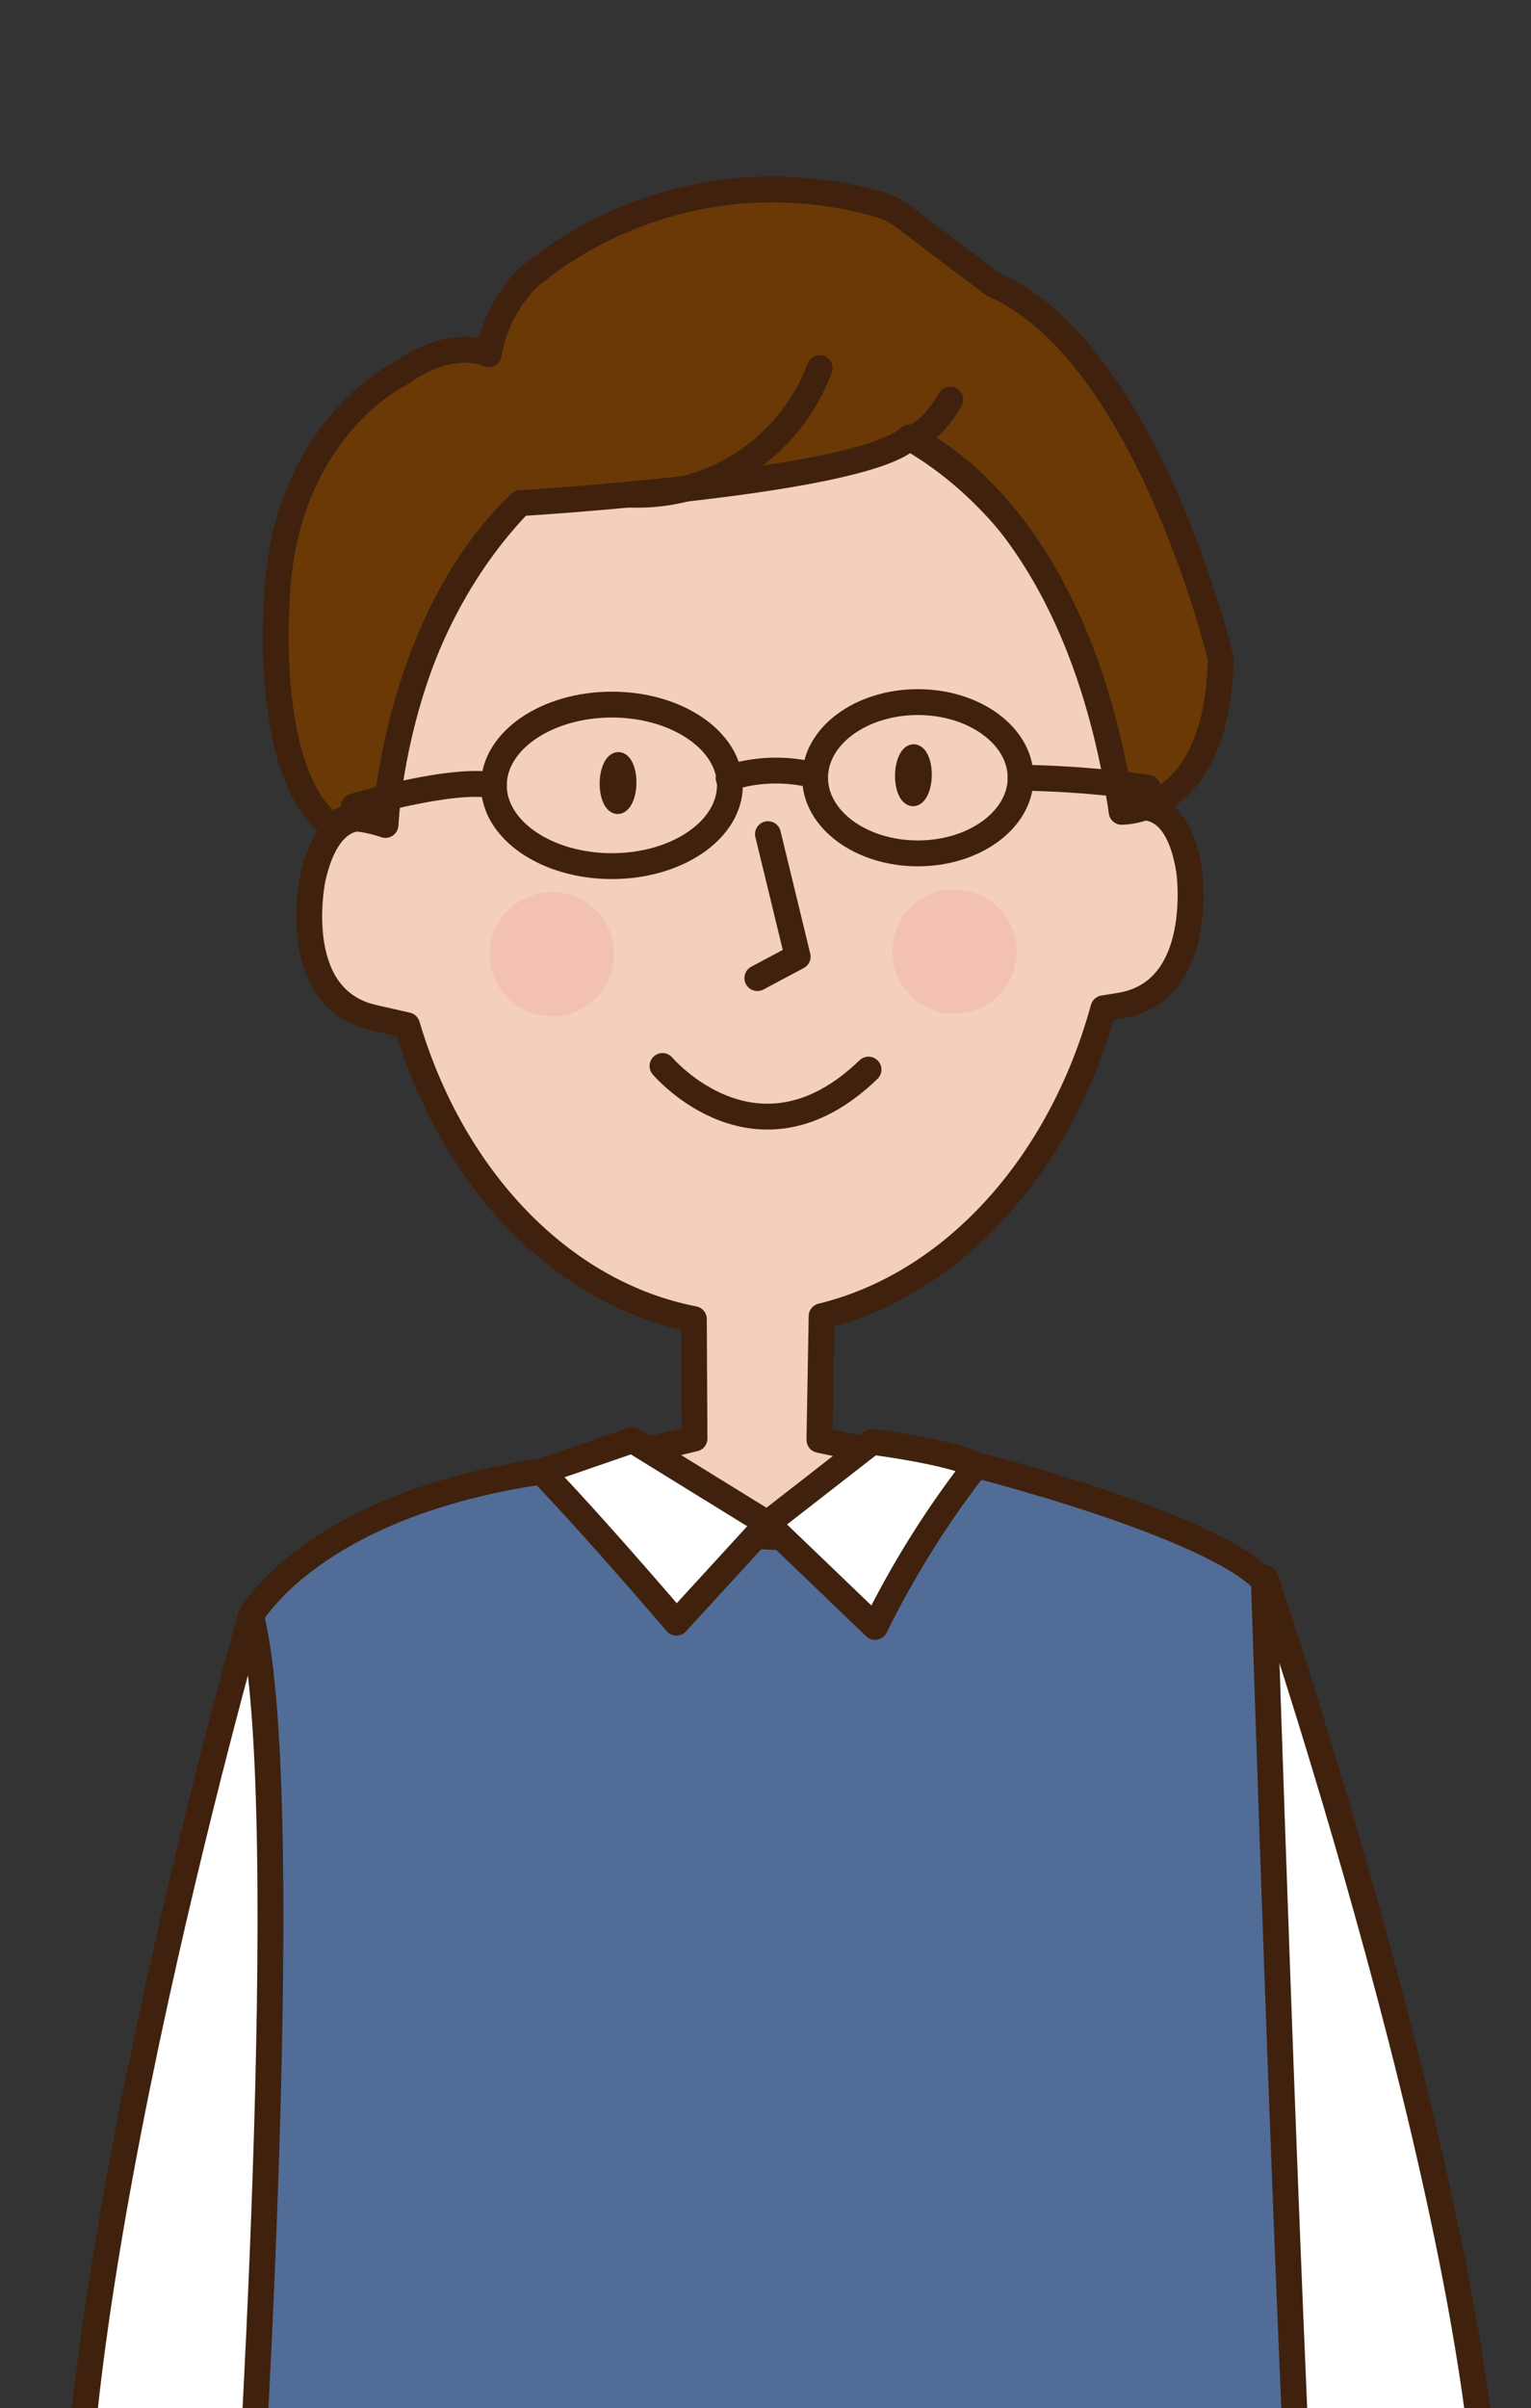 <svg xmlns="http://www.w3.org/2000/svg" xmlns:xlink="http://www.w3.org/1999/xlink" width="96.8" height="152.183" viewBox="0 0 96.8 152.183">
  <rect x="0" y="0" width="96.8" height="152.183" fill="#333333" stroke="none"/>
  <defs>
    <clipPath id="clip-path">
      <rect id="長方形_204" data-name="長方形 204" width="96.8" height="152.183" transform="translate(310.537 1353.446)" fill="none"/>
    </clipPath>
  </defs>
  <g id="img_01" transform="translate(-310.537 -1353.446)">
    <g id="グループ_300" data-name="グループ 300">
      <g id="グループ_299" data-name="グループ 299" clip-path="url(#clip-path)">
        <g id="グループ_298" data-name="グループ 298">
          <path id="パス_509" data-name="パス 509" d="M326.4,1455.561s-14.013,49.041-10.574,67.073c0,0,4.138,18.425,10.676,29.4,0,0,5.53,8.126,11.675,10.8l.277-15.846-4.713-84.1Z" fill="#fff" stroke="#3f210e" stroke-linecap="round" stroke-linejoin="round" stroke-width="1.634"/>
          <path id="パス_510" data-name="パス 510" d="M390.534,1453.164s16.429,48.285,13.888,66.466c0,0-3.218,18.607-9.2,29.9,0,0-5.121,8.39-11.125,11.366l-1.063-15.812.535-84.234Z" fill="#fff" stroke="#3f210e" stroke-linecap="round" stroke-linejoin="round" stroke-width="1.634"/>
          <path id="パス_511" data-name="パス 511" d="M379.013,1447.98l-16.666-3.542.137-7.815c8.306-2.017,15.1-9.545,17.818-19.459l1.025-.164c5.5-.882,4.395-8.537,4.395-8.537-.771-4.811-3.364-4.117-4.26-3.719-1.12-14.58-10.785-26.044-22.754-26.253-12.417-.217-22.779,11.755-23.8,27.083-.745-.425-3.47-1.584-4.6,3.379,0,0-1.6,7.567,3.836,8.8l2.131.484c2.872,9.683,9.73,16.933,18.133,18.568l.039,7.548-17.346,4.113,11.365,6,15.528.271,8.409-.965Z" fill="#f4cfbc" stroke="#3f210e" stroke-linecap="round" stroke-linejoin="round" stroke-width="1.634"/>
          <path id="パス_512" data-name="パス 512" d="M374.25,1677.312l-2.492,31.554,21.776,8.85-13.333,5.721-18.088-8.8-.824-37.586Z" fill="#f4cfbc" stroke="#3f210e" stroke-linecap="round" stroke-linejoin="round" stroke-width="1.634"/>
          <path id="パス_513" data-name="パス 513" d="M355.889,1676.991l-2.133,37.5-18.384,8.164-13.126-6.183,22.071-8.084-1.389-31.622Z" fill="#f4cfbc" stroke="#3f210e" stroke-linecap="round" stroke-linejoin="round" stroke-width="1.634"/>
          <path id="パス_514" data-name="パス 514" d="M358.564,1704.172c7.8,3.463,27.657-.068,27.657-.068-.524-16.425-.46-39.325-.458-46.521q0-3.974.3-7.931c3.456-47.533,1.685-109.056,1.685-109.056l-55.365.7s-.641,84.347.978,112.847q.232,4.092.165,8.2l-.739,42.3s23.324,2.6,25.782-.477l1.533-123.84" fill="#797779" stroke="#3f210e" stroke-linecap="round" stroke-linejoin="round" stroke-width="1.634"/>
          <path id="パス_515" data-name="パス 515" d="M344.765,1446.441s17.16,9.583,27.506-.407c0,0,14.712,3.715,18.176,7.3,0,0,1.479,46.132,2.541,65.109,0,0-1.325,38.423-2.826,46.208,0,0-30.849,1.007-59.75.348-3.032-.07-4.4-47.649-4.4-47.649s3.373-49.9.4-61.791C326.4,1455.561,330.244,1448.584,344.765,1446.441Z" fill="#516d97" stroke="#3f210e" stroke-linecap="round" stroke-linejoin="round" stroke-width="1.634"/>
          <path id="パス_516" data-name="パス 516" d="M350.525,1444.456l8.526,5.262,6.628-5.155s4.734.581,6.592,1.471a58.86,58.86,0,0,0-6.406,10.223l-6.814-6.539-5.746,6.272s-5.174-6.063-8.54-9.549Z" fill="#fff" stroke="#3f210e" stroke-linecap="round" stroke-linejoin="round" stroke-width="1.634"/>
          <path id="パス_517" data-name="パス 517" d="M343.418,1385.242s21.637-1.275,24.6-4.141c0,0,10.52,4.125,13.44,23.643,0,0,6.089.16,6.261-9.7,0,0-4.617-19.343-14.35-23.607,0,0-2.87-2.133-5.633-4.257a4.84,4.84,0,0,0-1.621-.814,24.275,24.275,0,0,0-21.994,4.465,5.065,5.065,0,0,0-.895.967,8.741,8.741,0,0,0-1.784,4.036s-2.255-1.152-5.582,1.217c0,0-7.646,3.607-7.844,14.928,0,0-.761,10.843,3.744,13.861,0,0-.188-1.319,3.139-.271C334.9,1405.574,335.472,1392.915,343.418,1385.242Z" fill="#6a3906" stroke="#3f210e" stroke-linecap="round" stroke-linejoin="round" stroke-width="1.634"/>
          <path id="パス_518" data-name="パス 518" d="M362.361,1376.709A12.305,12.305,0,0,1,350.3,1384.7" fill="none" stroke="#3f210e" stroke-linecap="round" stroke-linejoin="round" stroke-width="1.634"/>
          <path id="パス_519" data-name="パス 519" d="M368.022,1381.1s1.085.124,2.6-2.4" fill="none" stroke="#3f210e" stroke-linecap="round" stroke-linejoin="round" stroke-width="1.634"/>
          <ellipse id="楕円形_140" data-name="楕円形 140" cx="1.467" cy="0.672" rx="1.467" ry="0.672" transform="matrix(0.017, -1, 1, 0.017, 348.917, 1404.385)" fill="#3f210e" stroke="#3f210e" stroke-linecap="round" stroke-linejoin="round" stroke-width="0.981"/>
          <ellipse id="楕円形_141" data-name="楕円形 141" cx="1.467" cy="0.672" rx="1.467" ry="0.672" transform="matrix(0.017, -1, 1, 0.017, 367.591, 1403.892)" fill="#3f210e" stroke="#3f210e" stroke-linecap="round" stroke-linejoin="round" stroke-width="0.981"/>
          <circle id="楕円形_142" data-name="楕円形 142" cx="3.929" cy="3.929" r="3.929" transform="translate(341.508 1409.819)" fill="#f2c1b4"/>
          <circle id="楕円形_143" data-name="楕円形 143" cx="3.929" cy="3.929" r="3.929" transform="translate(366.953 1409.65)" fill="#f2c1b4"/>
          <path id="パス_520" data-name="パス 520" d="M359.093,1406.159l1.879,7.739-2.549,1.358" fill="none" stroke="#3f210e" stroke-linecap="round" stroke-linejoin="round" stroke-width="1.634"/>
          <path id="パス_521" data-name="パス 521" d="M352.424,1420.809s5.963,7.048,13.026.228" fill="none" stroke="#3f210e" stroke-linecap="round" stroke-linejoin="round" stroke-width="1.634"/>
          <path id="パス_522" data-name="パス 522" d="M344.507,1705.925s6.787,1.476,9.992.175c0,0,.147,9.781-.156,8.927s-18.668-3.688-18.668-3.688l8.926-3.27Z" fill="#353f7e" stroke="#3f210e" stroke-linecap="round" stroke-linejoin="round" stroke-width="1.634"/>
          <path id="パス_523" data-name="パス 523" d="M372.227,1706.409s-6.835,1.238-9.992-.174c0,0-.489,9.769-.156,8.927s18.786-3.034,18.786-3.034l-8.807-3.58Z" fill="#353f7e" stroke="#3f210e" stroke-linecap="round" stroke-linejoin="round" stroke-width="1.634"/>
          <path id="パス_524" data-name="パス 524" d="M361.2,1711.073s12.365,2.1,16.432-.2a2.491,2.491,0,0,1,2.43-.08c2.79,1.511,10.086,4.394,16.048,2.945a2.526,2.526,0,0,1,1.137-.03c1.744.379,5.728,1.767,4.236,6.377,0,0-2.874,6.089-18.594,4.965,0,0-19.343-.289-21.429-2.924C361.465,1722.129,359,1719.7,361.2,1711.073Z" fill="#9a8161" stroke="#3f210e" stroke-width="1.634"/>
          <path id="パス_525" data-name="パス 525" d="M355.41,1710.972s-13.365,1.653-17.35-.787a2.494,2.494,0,0,0-2.426-.165c-2.84,1.413-9.3,4.056-15.205,2.4a2.521,2.521,0,0,0-1.135-.07c-1.757.319-5.787,1.566-4.456,6.225,0,0,1.724,6.17,17.474,5.6,0,0,19.341.387,21.518-2.174C353.83,1722,357.312,1719.671,355.41,1710.972Z" fill="#a08765" stroke="#3f210e" stroke-linecap="round" stroke-linejoin="round" stroke-width="1.634"/>
        </g>
      </g>
    </g>
    <g id="グループ_301" data-name="グループ 301">
      <path id="パス_526" data-name="パス 526" d="M356.605,1402.61a9.824,9.824,0,0,1,5.387-.174" fill="none" stroke="#3f210e" stroke-linecap="round" stroke-linejoin="round" stroke-width="1.634"/>
      <path id="パス_527" data-name="パス 527" d="M332.91,1404.406s6.119-1.846,8.852-1.331" fill="none" stroke="#3f210e" stroke-linecap="round" stroke-linejoin="round" stroke-width="1.634"/>
      <path id="パス_528" data-name="パス 528" d="M383.109,1403.225a62.629,62.629,0,0,0-8.041-.631" fill="none" stroke="#3f210e" stroke-linecap="round" stroke-linejoin="round" stroke-width="1.634"/>
      <ellipse id="楕円形_144" data-name="楕円形 144" cx="7.462" cy="5.104" rx="7.462" ry="5.104" transform="translate(341.762 1397.972)" fill="none" stroke="#3f210e" stroke-linecap="round" stroke-linejoin="round" stroke-width="1.634"/>
      <ellipse id="楕円形_145" data-name="楕円形 145" cx="6.497" cy="4.78" rx="6.497" ry="4.78" transform="translate(362.073 1397.814)" fill="none" stroke="#3f210e" stroke-linecap="round" stroke-linejoin="round" stroke-width="1.634"/>
    </g>
  </g>
</svg>
